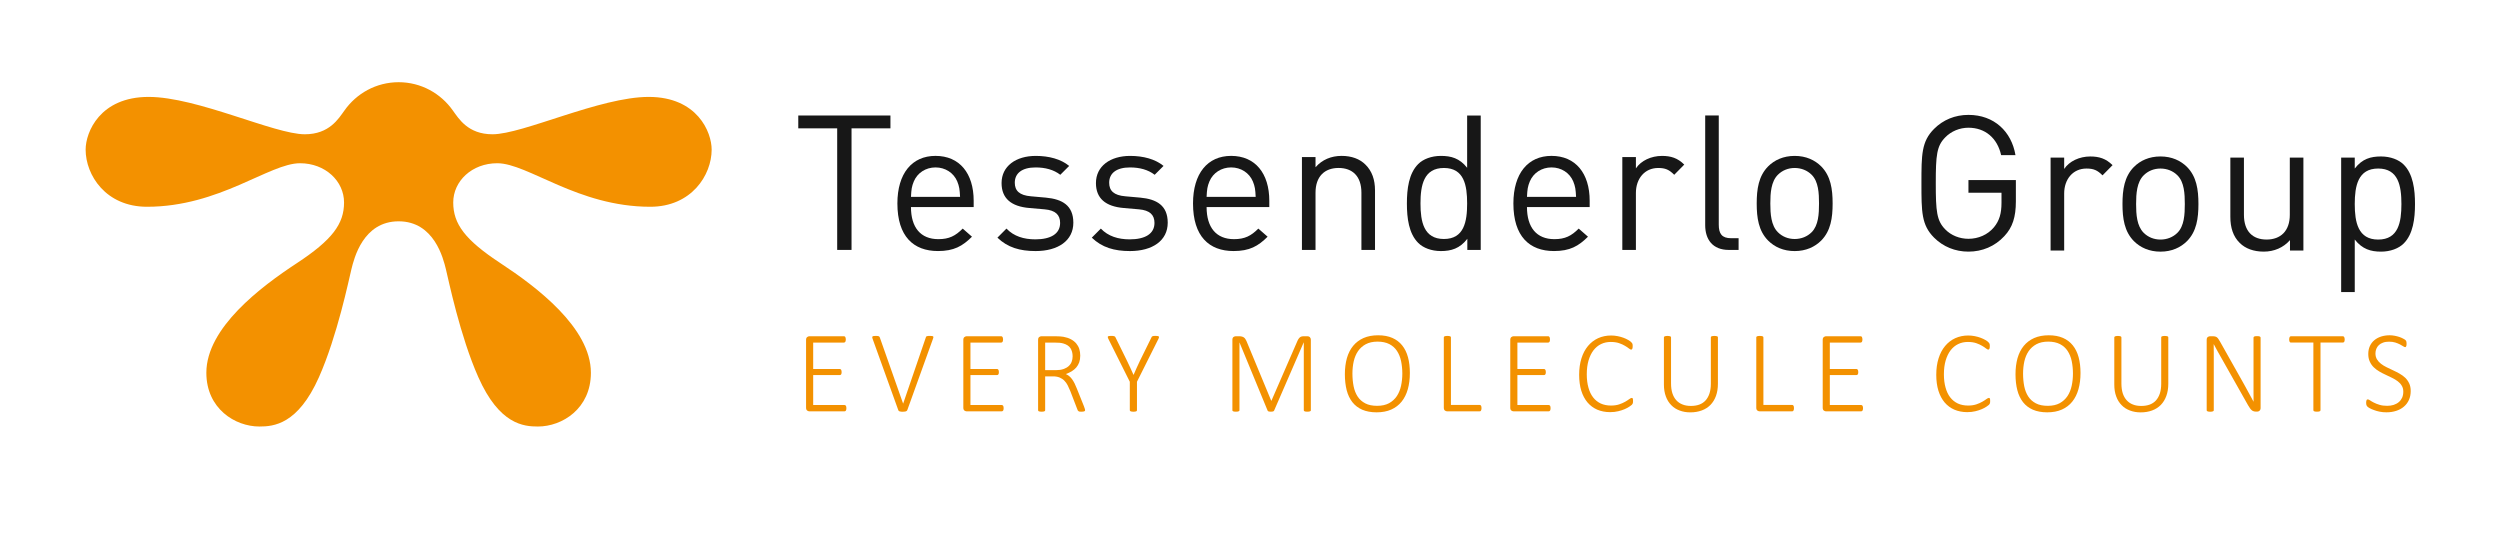 <?xml version="1.0" encoding="UTF-8"?>
<svg xmlns="http://www.w3.org/2000/svg" xmlns:xlink="http://www.w3.org/1999/xlink" version="1.1" id="Layer_1" x="0px" y="0px" viewBox="0 0 2089.53 459.57" style="enable-background:new 0 0 2089.53 459.57;" xml:space="preserve">
<style type="text/css">
	.st0{fill-rule:evenodd;clip-rule:evenodd;fill:#F39100;}
	.st1{fill-rule:evenodd;clip-rule:evenodd;fill:#171717;}
</style>
<path class="st0" d="M707.42,341.2c0,0.4-0.03,0.81-0.1,1.11c-0.08,0.34-0.17,0.61-0.31,0.85c-0.17,0.2-0.33,0.36-0.51,0.47  c-0.2,0.13-0.44,0.17-0.64,0.17h-29.4c-0.57,0-1.18-0.21-1.79-0.64c-0.6-0.44-0.95-1.21-0.95-2.4V284.1c0-1.15,0.34-1.96,0.95-2.39  c0.61-0.44,1.21-0.68,1.79-0.68h28.96c0.24,0,0.44,0.07,0.6,0.17c0.21,0.13,0.41,0.3,0.51,0.54c0.14,0.2,0.24,0.51,0.28,0.84  c0.1,0.34,0.13,0.75,0.13,1.19c0,0.44-0.04,0.8-0.13,1.11c-0.04,0.33-0.13,0.61-0.28,0.81c-0.1,0.2-0.3,0.37-0.51,0.47  c-0.16,0.13-0.36,0.17-0.6,0.17h-25.75v22.07h22.21c0.27,0,0.5,0.07,0.67,0.17c0.2,0.13,0.37,0.3,0.48,0.51  c0.13,0.2,0.23,0.47,0.3,0.8c0.07,0.33,0.11,0.75,0.11,1.21c0,0.41-0.04,0.77-0.11,1.08c-0.07,0.31-0.16,0.55-0.3,0.75  c-0.11,0.2-0.28,0.33-0.48,0.44c-0.17,0.1-0.4,0.13-0.67,0.13h-22.21v25.03h26.19c0.2,0,0.44,0.07,0.64,0.17  c0.17,0.11,0.33,0.27,0.51,0.47c0.13,0.24,0.23,0.51,0.31,0.85C707.4,340.36,707.42,340.76,707.42,341.2z"></path>
<path class="st0" d="M758.34,342.75c-0.11,0.27-0.24,0.47-0.44,0.64c-0.2,0.2-0.44,0.33-0.75,0.43c-0.3,0.11-0.67,0.14-1.11,0.21  c-0.44,0.07-0.95,0.1-1.48,0.1c-0.41,0-0.75-0.03-1.08-0.03c-0.33-0.04-0.61-0.07-0.88-0.13c-0.24-0.04-0.47-0.08-0.67-0.14  c-0.17-0.07-0.37-0.16-0.55-0.27c-0.17-0.07-0.27-0.2-0.37-0.34c-0.1-0.11-0.2-0.27-0.23-0.47l-21.5-59.7  c-0.2-0.51-0.27-0.91-0.27-1.21c0.04-0.31,0.13-0.55,0.37-0.68c0.24-0.16,0.54-0.27,1.01-0.33c0.44-0.07,1.04-0.07,1.79-0.07  c0.6,0,1.11,0,1.48,0.07c0.37,0.07,0.68,0.13,0.88,0.24c0.2,0.1,0.37,0.2,0.47,0.37c0.13,0.16,0.24,0.36,0.33,0.57l19.48,55.27h0.07  L773.83,282c0.04-0.21,0.13-0.41,0.24-0.57c0.07-0.17,0.23-0.28,0.51-0.37c0.23-0.11,0.57-0.17,0.98-0.24  c0.44-0.07,0.98-0.07,1.65-0.07c0.74,0,1.31,0.04,1.79,0.11c0.44,0.07,0.74,0.16,0.91,0.33c0.17,0.17,0.24,0.37,0.24,0.67  c-0.04,0.31-0.13,0.68-0.31,1.19L758.34,342.75z"></path>
<path class="st0" d="M838.85,341.2c0,0.4-0.03,0.81-0.1,1.11c-0.07,0.34-0.17,0.61-0.31,0.85c-0.17,0.2-0.33,0.36-0.51,0.47  c-0.2,0.13-0.44,0.17-0.64,0.17h-29.4c-0.57,0-1.18-0.21-1.79-0.64c-0.6-0.44-0.94-1.21-0.94-2.4V284.1c0-1.15,0.34-1.96,0.94-2.39  c0.61-0.44,1.21-0.68,1.79-0.68h28.96c0.24,0,0.44,0.07,0.61,0.17c0.2,0.13,0.37,0.3,0.51,0.54c0.13,0.2,0.23,0.51,0.27,0.84  c0.1,0.34,0.13,0.75,0.13,1.19c0,0.44-0.04,0.8-0.13,1.11c-0.04,0.33-0.13,0.61-0.27,0.81c-0.13,0.2-0.31,0.37-0.51,0.47  c-0.17,0.13-0.37,0.17-0.61,0.17h-25.74v22.07h22.2c0.27,0,0.51,0.07,0.67,0.17c0.21,0.13,0.37,0.3,0.48,0.51  c0.13,0.2,0.23,0.47,0.31,0.8c0.07,0.33,0.1,0.75,0.1,1.21c0,0.41-0.03,0.77-0.1,1.08c-0.08,0.31-0.17,0.55-0.31,0.75  c-0.11,0.2-0.27,0.33-0.48,0.44c-0.16,0.1-0.4,0.13-0.67,0.13h-22.2v25.03h26.18c0.2,0,0.44,0.07,0.64,0.17  c0.17,0.11,0.33,0.27,0.51,0.47c0.13,0.24,0.24,0.51,0.31,0.85C838.82,340.36,838.85,340.76,838.85,341.2z"></path>
<path class="st0" d="M896.51,297.87c0-2.7-0.61-4.96-1.79-6.82c-1.21-1.86-3.2-3.17-6.01-3.98c-0.98-0.27-1.96-0.47-3.07-0.57  c-1.08-0.1-2.53-0.16-4.32-0.16h-7.76v23.04h9.01c2.43,0,4.52-0.31,6.27-0.91c1.76-0.61,3.2-1.42,4.32-2.43  c1.15-1.05,1.99-2.27,2.53-3.64C896.25,301.01,896.51,299.49,896.51,297.87L896.51,297.87z M906.94,342.72  c0,0.24-0.03,0.44-0.11,0.61c-0.1,0.17-0.23,0.31-0.47,0.4c-0.24,0.13-0.54,0.2-0.95,0.27c-0.4,0.08-0.94,0.11-1.51,0.11  s-1.01-0.03-1.43-0.07c-0.36-0.07-0.67-0.13-0.94-0.31c-0.24-0.13-0.44-0.33-0.64-0.57c-0.14-0.23-0.28-0.57-0.41-0.94l-5.87-15.26  c-0.71-1.68-1.42-3.31-2.19-4.83c-0.77-1.55-1.68-2.83-2.8-3.94c-1.08-1.15-2.43-1.99-3.98-2.67c-1.55-0.64-3.41-0.95-5.57-0.95  h-6.51v28.29c0,0.16-0.03,0.36-0.13,0.5c-0.11,0.17-0.27,0.31-0.51,0.41c-0.2,0.1-0.54,0.16-0.88,0.23  c-0.36,0.08-0.84,0.11-1.44,0.11c-0.55,0-1.01-0.03-1.39-0.11c-0.4-0.07-0.71-0.13-0.95-0.23c-0.2-0.11-0.37-0.24-0.47-0.41  c-0.11-0.13-0.13-0.33-0.13-0.5v-58.75c0-1.19,0.3-1.96,0.91-2.4c0.6-0.44,1.21-0.67,1.79-0.67h11.81c1.55,0,2.79,0.07,3.85,0.13  c1.01,0.07,1.92,0.16,2.76,0.31c2.4,0.43,4.49,1.11,6.28,2.06c1.79,0.94,3.24,2.09,4.42,3.44c1.15,1.38,2.03,2.93,2.6,4.65  c0.54,1.76,0.81,3.62,0.81,5.64c0,2.06-0.28,3.91-0.84,5.53c-0.57,1.62-1.43,3.07-2.47,4.32c-1.08,1.24-2.36,2.3-3.85,3.23  c-1.48,0.88-3.14,1.65-4.9,2.27c1.08,0.51,2.03,1.08,2.87,1.79c0.88,0.71,1.66,1.58,2.4,2.59c0.71,0.99,1.38,2.16,2.06,3.44  c0.64,1.32,1.28,2.76,1.92,4.39l5.87,14.65c0.44,1.15,0.71,1.92,0.8,2.32C906.87,342.25,906.94,342.56,906.94,342.72z"></path>
<path class="st0" d="M950.29,319.08v23.75c0,0.2-0.03,0.37-0.13,0.55c-0.11,0.16-0.27,0.27-0.47,0.4c-0.24,0.07-0.57,0.16-0.95,0.24  c-0.4,0.03-0.84,0.1-1.42,0.1c-0.57,0-1.05-0.07-1.42-0.1c-0.37-0.08-0.68-0.17-0.92-0.24c-0.27-0.13-0.44-0.24-0.51-0.4  c-0.1-0.17-0.16-0.34-0.16-0.55v-23.75l-18.02-36.04c-0.24-0.48-0.37-0.88-0.4-1.19c-0.04-0.27,0.03-0.51,0.2-0.64  c0.2-0.2,0.47-0.3,0.91-0.36c0.4-0.08,0.95-0.11,1.59-0.11c0.74,0,1.28,0.03,1.75,0.07c0.41,0.07,0.77,0.13,1.05,0.24  c0.27,0.1,0.47,0.23,0.6,0.37c0.13,0.2,0.27,0.36,0.37,0.6l9.61,19.54c0.92,1.86,1.79,3.74,2.71,5.73c0.87,1.96,1.79,3.95,2.7,5.98  h0.1c0.81-1.92,1.69-3.85,2.56-5.81c0.85-1.92,1.76-3.85,2.67-5.77l9.69-19.68c0.1-0.24,0.23-0.4,0.33-0.6  c0.13-0.14,0.31-0.28,0.54-0.37c0.24-0.11,0.55-0.17,0.92-0.24c0.36-0.04,0.84-0.07,1.38-0.07c0.78,0,1.42,0.03,1.89,0.11  c0.47,0.07,0.8,0.2,1.01,0.36c0.2,0.17,0.27,0.41,0.23,0.71c-0.03,0.31-0.16,0.68-0.36,1.12L950.29,319.08z"></path>
<path class="st0" d="M1095.64,342.84c0,0.2-0.03,0.37-0.13,0.54c-0.1,0.17-0.27,0.27-0.51,0.37c-0.27,0.11-0.54,0.2-0.94,0.27  c-0.37,0.04-0.85,0.07-1.43,0.07c-0.54,0-0.98-0.03-1.38-0.07c-0.37-0.07-0.68-0.16-0.92-0.27c-0.23-0.11-0.36-0.2-0.47-0.37  c-0.11-0.16-0.13-0.33-0.13-0.54v-56.59h-0.11l-24.7,56.93c-0.07,0.13-0.17,0.27-0.27,0.37c-0.13,0.1-0.33,0.2-0.55,0.31  c-0.23,0.07-0.51,0.13-0.8,0.16c-0.31,0.04-0.68,0.07-1.12,0.07c-0.44,0-0.8-0.03-1.15-0.07c-0.3-0.03-0.57-0.1-0.8-0.16  c-0.2-0.11-0.37-0.21-0.48-0.31c-0.16-0.11-0.23-0.24-0.27-0.37l-23.48-56.93h-0.04v56.59c0,0.2-0.07,0.37-0.13,0.54  c-0.1,0.17-0.27,0.27-0.51,0.37c-0.27,0.11-0.57,0.2-0.91,0.27c-0.37,0.04-0.91,0.07-1.52,0.07c-0.54,0-1.01-0.03-1.35-0.07  c-0.37-0.07-0.71-0.16-0.91-0.27c-0.24-0.11-0.37-0.2-0.48-0.37c-0.07-0.16-0.1-0.33-0.1-0.54v-58.75c0-1.15,0.31-1.96,0.91-2.4  c0.61-0.43,1.21-0.64,1.79-0.64h3.2c0.81,0,1.52,0.07,2.12,0.28c0.61,0.16,1.15,0.4,1.63,0.74c0.47,0.37,0.88,0.77,1.18,1.25  c0.34,0.51,0.64,1.04,0.92,1.66l20.68,49.88h0.24l21.6-49.68c0.33-0.77,0.67-1.45,1.04-1.96c0.37-0.54,0.78-0.98,1.15-1.28  c0.4-0.33,0.88-0.57,1.31-0.67c0.48-0.17,0.99-0.21,1.52-0.21h3.58c0.27,0,0.57,0.04,0.91,0.14c0.34,0.1,0.61,0.27,0.88,0.5  c0.24,0.24,0.47,0.55,0.64,0.95c0.17,0.41,0.27,0.88,0.27,1.45V342.84z"></path>
<path class="st0" d="M1172.08,312.23c0-3.71-0.37-7.22-1.05-10.46c-0.67-3.24-1.86-6.07-3.43-8.48c-1.59-2.43-3.72-4.31-6.38-5.7  c-2.67-1.35-5.94-2.06-9.85-2.06c-3.88,0-7.16,0.75-9.82,2.16c-2.67,1.44-4.82,3.38-6.51,5.81c-1.65,2.43-2.83,5.26-3.58,8.5  c-0.71,3.23-1.08,6.64-1.08,10.22c0,3.82,0.34,7.36,0.99,10.64c0.67,3.3,1.79,6.14,3.37,8.57c1.59,2.43,3.72,4.31,6.38,5.7  c2.63,1.39,5.94,2.06,9.92,2.06c3.95,0,7.26-0.74,9.96-2.19c2.67-1.48,4.83-3.44,6.51-5.94c1.62-2.47,2.8-5.33,3.51-8.57  C1171.71,319.23,1172.08,315.85,1172.08,312.23L1172.08,312.23z M1178.38,311.7c0,5.03-0.57,9.55-1.71,13.6  c-1.15,4.08-2.87,7.52-5.17,10.39c-2.3,2.87-5.2,5.06-8.68,6.62c-3.51,1.55-7.6,2.32-12.24,2.32c-4.66,0-8.65-0.75-11.99-2.19  c-3.38-1.48-6.1-3.58-8.26-6.31c-2.12-2.74-3.75-6.07-4.76-10.02c-1-3.94-1.51-8.4-1.51-13.33c0-4.93,0.57-9.38,1.68-13.4  c1.15-4.01,2.87-7.42,5.17-10.25c2.32-2.83,5.23-5.03,8.67-6.58c3.51-1.55,7.6-2.32,12.29-2.32c4.55,0,8.5,0.74,11.84,2.19  c3.31,1.45,6.07,3.54,8.24,6.25c2.19,2.73,3.81,6.04,4.86,9.92C1177.85,302.45,1178.38,306.84,1178.38,311.7z"></path>
<path class="st0" d="M1238.27,341.1c0,0.44-0.04,0.84-0.11,1.18c-0.07,0.31-0.13,0.57-0.31,0.81c-0.1,0.27-0.27,0.44-0.47,0.57  c-0.2,0.1-0.4,0.13-0.67,0.13h-27.21c-0.6,0-1.18-0.2-1.79-0.64c-0.64-0.44-0.95-1.25-0.95-2.4v-58.74c0-0.17,0.04-0.37,0.14-0.55  c0.1-0.16,0.27-0.27,0.5-0.37c0.21-0.1,0.55-0.16,0.92-0.23c0.4-0.07,0.84-0.11,1.42-0.11c0.57,0,1.04,0.04,1.42,0.11  c0.37,0.07,0.68,0.13,0.91,0.23c0.24,0.11,0.37,0.21,0.48,0.37c0.1,0.17,0.16,0.37,0.16,0.55v56.42h24c0.27,0,0.47,0.07,0.67,0.17  c0.2,0.1,0.37,0.27,0.47,0.47c0.17,0.24,0.24,0.51,0.31,0.84C1238.24,340.26,1238.27,340.66,1238.27,341.1z"></path>
<path class="st0" d="M1295.99,341.2c0,0.4-0.03,0.81-0.1,1.11c-0.07,0.34-0.17,0.61-0.31,0.85c-0.17,0.2-0.33,0.36-0.51,0.47  c-0.2,0.13-0.44,0.17-0.64,0.17h-29.4c-0.57,0-1.18-0.21-1.79-0.64c-0.6-0.44-0.94-1.21-0.94-2.4V284.1c0-1.15,0.33-1.96,0.94-2.39  c0.61-0.44,1.21-0.68,1.79-0.68H1294c0.24,0,0.44,0.07,0.61,0.17c0.2,0.13,0.37,0.3,0.51,0.54c0.13,0.2,0.23,0.51,0.27,0.84  c0.1,0.34,0.1,0.75,0.1,1.19c0,0.44,0,0.8-0.1,1.11c-0.04,0.33-0.13,0.61-0.27,0.81c-0.13,0.2-0.31,0.37-0.51,0.47  c-0.17,0.13-0.37,0.17-0.61,0.17h-25.74v22.07h22.2c0.27,0,0.51,0.07,0.67,0.17c0.21,0.13,0.37,0.3,0.48,0.51  c0.13,0.2,0.23,0.47,0.31,0.8c0.07,0.33,0.1,0.75,0.1,1.21c0,0.41-0.03,0.77-0.1,1.08c-0.08,0.31-0.17,0.55-0.31,0.75  c-0.11,0.2-0.27,0.33-0.48,0.44c-0.16,0.1-0.4,0.13-0.67,0.13h-22.2v25.03h26.18c0.2,0,0.44,0.07,0.64,0.17  c0.17,0.11,0.33,0.27,0.51,0.47c0.13,0.24,0.24,0.51,0.31,0.85C1295.96,340.36,1295.99,340.76,1295.99,341.2z"></path>
<path class="st0" d="M1364.9,335.28c0,0.37,0,0.68-0.03,0.99c-0.04,0.27-0.1,0.54-0.17,0.77c-0.04,0.23-0.13,0.44-0.27,0.6  c-0.11,0.2-0.31,0.44-0.61,0.78c-0.31,0.28-0.98,0.81-2.02,1.49c-1.05,0.71-2.33,1.38-3.88,2.06c-1.59,0.67-3.38,1.28-5.43,1.75  c-2.03,0.51-4.29,0.75-6.75,0.75c-3.94,0-7.52-0.71-10.73-2.06c-3.17-1.39-5.9-3.41-8.16-6.05c-2.23-2.67-3.99-5.94-5.2-9.81  c-1.18-3.88-1.78-8.3-1.78-13.27c0-5.13,0.64-9.72,1.92-13.77c1.28-4.08,3.1-7.49,5.46-10.33c2.36-2.83,5.17-4.99,8.44-6.51  c3.31-1.48,6.92-2.26,10.87-2.26c1.89,0,3.71,0.2,5.46,0.54c1.79,0.34,3.41,0.81,4.9,1.36c1.48,0.54,2.8,1.18,4.02,1.88  c1.18,0.71,1.99,1.28,2.39,1.72c0.44,0.44,0.75,0.77,0.81,0.95c0.13,0.2,0.24,0.44,0.31,0.67c0.07,0.24,0.1,0.51,0.13,0.81  c0.03,0.31,0.03,0.68,0.03,1.04c0,0.44,0,0.85-0.07,1.19c-0.03,0.33-0.1,0.64-0.23,0.88c-0.11,0.23-0.24,0.43-0.41,0.57  c-0.16,0.13-0.37,0.2-0.57,0.2c-0.47,0-1.11-0.37-1.92-1.01c-0.84-0.68-1.88-1.39-3.27-2.19c-1.32-0.81-2.97-1.56-4.93-2.23  c-1.92-0.64-4.26-0.99-6.92-0.99c-2.94,0-5.63,0.57-8.1,1.76c-2.46,1.18-4.55,2.94-6.34,5.23c-1.76,2.3-3.11,5.13-4.12,8.47  c-0.98,3.38-1.48,7.22-1.48,11.61c0,4.18,0.48,7.86,1.39,11.1c0.88,3.24,2.19,5.98,3.91,8.17c1.72,2.23,3.85,3.91,6.34,5.1  c2.53,1.15,5.4,1.72,8.61,1.72c2.6,0,4.89-0.34,6.85-0.99c1.96-0.67,3.64-1.42,5.03-2.22c1.38-0.81,2.53-1.52,3.41-2.2  c0.91-0.67,1.59-0.98,2.06-0.98c0.2,0,0.37,0.04,0.51,0.11c0.13,0.07,0.24,0.23,0.31,0.43c0.07,0.21,0.13,0.51,0.2,0.85  C1364.9,334.33,1364.9,334.77,1364.9,335.28z"></path>
<path class="st0" d="M1435.85,320.73c0,3.82-0.55,7.22-1.62,10.19c-1.08,2.98-2.64,5.47-4.63,7.53c-2.02,2.03-4.45,3.58-7.29,4.62  c-2.83,1.05-6.01,1.59-9.55,1.59c-3.2,0-6.18-0.51-8.84-1.52c-2.74-1-5.07-2.46-6.99-4.45c-1.95-1.96-3.51-4.35-4.55-7.26  c-1.11-2.9-1.66-6.24-1.66-10.02v-39.38c0-0.21,0.07-0.37,0.17-0.55c0.1-0.16,0.27-0.27,0.51-0.37c0.24-0.1,0.54-0.2,0.88-0.23  c0.36-0.11,0.84-0.11,1.42-0.11c0.54,0,1.01,0,1.42,0.11c0.37,0.03,0.67,0.13,0.91,0.23c0.2,0.11,0.37,0.21,0.48,0.37  c0.1,0.17,0.16,0.33,0.16,0.55v38.4c0,3.14,0.37,5.91,1.12,8.27c0.78,2.36,1.88,4.31,3.3,5.86c1.45,1.59,3.2,2.77,5.27,3.55  c2.02,0.8,4.35,1.18,6.94,1.18c2.6,0,4.96-0.37,6.99-1.11c2.06-0.77,3.81-1.92,5.22-3.47c1.43-1.56,2.5-3.48,3.28-5.81  c0.74-2.3,1.15-4.99,1.15-8.13v-38.74c0-0.21,0.03-0.37,0.13-0.55c0.1-0.16,0.27-0.27,0.47-0.37c0.24-0.1,0.54-0.2,0.95-0.23  c0.37-0.11,0.84-0.11,1.38-0.11c0.57,0,1.01,0,1.43,0.11c0.36,0.03,0.71,0.13,0.94,0.23c0.21,0.11,0.37,0.21,0.48,0.37  c0.1,0.17,0.13,0.33,0.13,0.55V320.73z"></path>
<path class="st0" d="M1499.42,341.1c0,0.44-0.03,0.84-0.1,1.18c-0.07,0.31-0.13,0.57-0.31,0.81c-0.11,0.27-0.27,0.44-0.47,0.57  c-0.21,0.1-0.41,0.13-0.68,0.13h-27.2c-0.61,0-1.19-0.2-1.79-0.64c-0.64-0.44-0.95-1.25-0.95-2.4v-58.74c0-0.17,0.03-0.37,0.13-0.55  c0.11-0.16,0.27-0.27,0.51-0.37c0.2-0.1,0.54-0.16,0.91-0.23c0.4-0.07,0.84-0.11,1.42-0.11c0.57,0,1.05,0.04,1.42,0.11  c0.37,0.07,0.68,0.13,0.92,0.23c0.23,0.11,0.36,0.21,0.47,0.37c0.11,0.17,0.17,0.37,0.17,0.55v56.42h23.99  c0.27,0,0.47,0.07,0.68,0.17c0.2,0.1,0.36,0.27,0.47,0.47c0.17,0.24,0.24,0.51,0.31,0.84  C1499.4,340.26,1499.42,340.66,1499.42,341.1z"></path>
<path class="st0" d="M1557.14,341.2c0,0.4-0.04,0.81-0.11,1.11c-0.07,0.34-0.16,0.61-0.31,0.85c-0.16,0.2-0.34,0.36-0.5,0.47  c-0.21,0.13-0.44,0.17-0.64,0.17h-29.4c-0.57,0-1.19-0.21-1.79-0.64c-0.61-0.44-0.95-1.21-0.95-2.4V284.1  c0-1.15,0.33-1.96,0.95-2.39c0.6-0.44,1.21-0.68,1.79-0.68h28.96c0.23,0,0.44,0.07,0.6,0.17c0.2,0.13,0.4,0.3,0.51,0.54  c0.13,0.2,0.24,0.51,0.27,0.84c0.11,0.34,0.13,0.75,0.13,1.19c0,0.44-0.03,0.8-0.13,1.11c-0.03,0.33-0.13,0.61-0.27,0.81  c-0.11,0.2-0.31,0.37-0.51,0.47c-0.16,0.13-0.37,0.17-0.6,0.17h-25.75v22.07h22.2c0.27,0,0.51,0.07,0.68,0.17  c0.2,0.13,0.37,0.3,0.47,0.51c0.13,0.2,0.24,0.47,0.31,0.8c0.07,0.33,0.11,0.75,0.11,1.21c0,0.41-0.04,0.77-0.11,1.08  c-0.07,0.31-0.17,0.55-0.31,0.75c-0.1,0.2-0.27,0.33-0.47,0.44c-0.17,0.1-0.41,0.13-0.68,0.13h-22.2v25.03h26.19  c0.2,0,0.43,0.07,0.64,0.17c0.16,0.11,0.33,0.27,0.5,0.47c0.14,0.24,0.24,0.51,0.31,0.85  C1557.11,340.36,1557.14,340.76,1557.14,341.2z"></path>
<path class="st0" d="M1663.39,335.28c0,0.37,0,0.68-0.04,0.99c-0.03,0.27-0.1,0.54-0.16,0.77c-0.04,0.23-0.13,0.44-0.27,0.6  c-0.11,0.2-0.31,0.44-0.61,0.78c-0.31,0.28-0.98,0.81-2.03,1.49c-1.04,0.71-2.32,1.38-3.87,2.06c-1.59,0.67-3.38,1.28-5.43,1.75  c-2.03,0.51-4.29,0.75-6.75,0.75c-3.95,0-7.52-0.71-10.73-2.06c-3.2-1.39-5.9-3.41-8.16-6.05c-2.23-2.67-3.99-5.94-5.2-9.81  c-1.18-3.88-1.79-8.3-1.79-13.27c0-5.13,0.64-9.72,1.93-13.77c1.28-4.08,3.1-7.49,5.46-10.33c2.36-2.83,5.17-4.99,8.44-6.51  c3.31-1.48,6.92-2.26,10.87-2.26c1.88,0,3.71,0.2,5.46,0.54c1.79,0.34,3.41,0.81,4.9,1.36c1.48,0.54,2.8,1.18,4.02,1.88  c1.18,0.71,1.99,1.28,2.39,1.72c0.44,0.44,0.75,0.77,0.81,0.95c0.13,0.2,0.24,0.44,0.31,0.67c0.07,0.24,0.1,0.51,0.13,0.81  c0.03,0.31,0.03,0.68,0.03,1.04c0,0.44,0,0.85-0.07,1.19c-0.03,0.33-0.13,0.64-0.23,0.88c-0.11,0.23-0.24,0.43-0.41,0.57  c-0.16,0.13-0.37,0.2-0.57,0.2c-0.47,0-1.11-0.37-1.92-1.01c-0.84-0.68-1.88-1.39-3.27-2.19c-1.32-0.81-2.97-1.56-4.93-2.23  c-1.92-0.64-4.26-0.99-6.92-0.99c-2.94,0-5.63,0.57-8.1,1.76c-2.47,1.18-4.55,2.94-6.34,5.23c-1.76,2.3-3.11,5.13-4.12,8.47  c-0.98,3.38-1.48,7.22-1.48,11.61c0,4.18,0.48,7.86,1.39,11.1c0.88,3.24,2.19,5.98,3.91,8.17c1.72,2.23,3.85,3.91,6.34,5.1  c2.53,1.15,5.4,1.72,8.61,1.72c2.59,0,4.89-0.34,6.85-0.99c1.96-0.67,3.64-1.42,5.03-2.22c1.38-0.81,2.53-1.52,3.41-2.2  c0.91-0.67,1.59-0.98,2.06-0.98c0.2,0,0.37,0.04,0.51,0.11c0.13,0.07,0.24,0.23,0.31,0.43c0.07,0.21,0.13,0.51,0.2,0.85  C1663.39,334.33,1663.39,334.77,1663.39,335.28z"></path>
<path class="st0" d="M1732.6,312.23c0-3.71-0.37-7.22-1.04-10.46c-0.68-3.24-1.86-6.07-3.44-8.48c-1.59-2.43-3.71-4.31-6.38-5.7  c-2.67-1.35-5.94-2.06-9.85-2.06c-3.88,0-7.16,0.75-9.82,2.16c-2.66,1.44-4.82,3.38-6.5,5.81c-1.65,2.43-2.84,5.26-3.58,8.5  c-0.71,3.23-1.08,6.64-1.08,10.22c0,3.82,0.33,7.36,0.98,10.64c0.68,3.3,1.79,6.14,3.38,8.57c1.59,2.43,3.71,4.31,6.38,5.7  c2.63,1.39,5.94,2.06,9.92,2.06c3.95,0,7.25-0.74,9.95-2.19c2.67-1.48,4.83-3.44,6.51-5.94c1.63-2.47,2.8-5.33,3.51-8.57  C1732.23,319.23,1732.6,315.85,1732.6,312.23L1732.6,312.23z M1738.92,311.7c0,5.03-0.57,9.55-1.72,13.6  c-1.15,4.08-2.87,7.52-5.17,10.39c-2.3,2.87-5.19,5.06-8.67,6.62c-3.51,1.55-7.6,2.32-12.25,2.32c-4.66,0-8.64-0.75-11.98-2.19  c-3.38-1.48-6.11-3.58-8.27-6.31c-2.12-2.74-3.74-6.07-4.75-10.02c-1.01-3.94-1.52-8.4-1.52-13.33c0-4.93,0.57-9.38,1.68-13.4  c1.15-4.01,2.87-7.42,5.17-10.25c2.33-2.83,5.23-5.03,8.68-6.58c3.51-1.55,7.6-2.32,12.28-2.32c4.55,0,8.5,0.74,11.84,2.19  c3.31,1.45,6.07,3.54,8.24,6.25c2.19,2.73,3.82,6.04,4.86,9.92C1738.37,302.45,1738.92,306.84,1738.92,311.7z"></path>
<path class="st0" d="M1812.29,320.73v-38.7c0-0.21-0.04-0.37-0.14-0.55c-0.1-0.16-0.27-0.27-0.47-0.37c-0.24-0.1-0.57-0.2-0.95-0.23  c-0.4-0.11-0.84-0.11-1.42-0.11c-0.54,0-1.01,0-1.39,0.11c-0.4,0.03-0.71,0.13-0.94,0.23c-0.2,0.11-0.37,0.21-0.48,0.37  c-0.1,0.17-0.13,0.33-0.13,0.55v38.74c0,3.14-0.4,5.84-1.15,8.13c-0.77,2.32-1.86,4.25-3.27,5.81c-1.42,1.55-3.18,2.7-5.23,3.47  c-2.02,0.74-4.38,1.11-6.98,1.11s-4.93-0.37-6.95-1.18c-2.06-0.77-3.81-1.96-5.26-3.55c-1.42-1.55-2.53-3.5-3.31-5.86  c-0.74-2.36-1.11-5.14-1.11-8.27v-38.4c0-0.21-0.07-0.37-0.17-0.55c-0.1-0.16-0.27-0.27-0.47-0.37c-0.24-0.1-0.55-0.2-0.91-0.23  c-0.41-0.11-0.88-0.11-1.43-0.11c-0.57,0-1.04,0-1.42,0.11c-0.33,0.03-0.64,0.13-0.88,0.23c-0.23,0.11-0.4,0.21-0.5,0.37  c-0.11,0.17-0.17,0.33-0.17,0.55v39.38c0,3.78,0.54,7.12,1.65,10.02c1.04,2.91,2.59,5.3,4.55,7.26c1.92,1.99,4.26,3.44,6.98,4.45  c2.67,1.01,5.63,1.52,8.85,1.52c3.54,0,6.72-0.54,9.55-1.59c2.83-1.04,5.26-2.59,7.29-4.62c1.99-2.06,3.54-4.55,4.62-7.53  C1811.74,327.95,1812.29,324.54,1812.29,320.73z"></path>
<path class="st0" d="M1889.45,340.95c0,0.57-0.11,1.08-0.27,1.45c-0.17,0.37-0.41,0.71-0.68,0.95c-0.27,0.23-0.57,0.4-0.91,0.51  c-0.34,0.1-0.68,0.16-0.95,0.16h-1.21c-0.64,0-1.25-0.1-1.75-0.27c-0.57-0.13-1.08-0.44-1.59-0.84c-0.51-0.4-1.01-0.95-1.48-1.62  c-0.51-0.68-1.08-1.56-1.69-2.64l-22.11-39.17c-1.11-1.92-2.22-3.88-3.34-5.91c-1.11-2.02-2.16-3.98-3.17-5.87h-0.07  c0.07,2.36,0.07,4.76,0.07,7.22v7.29v40.64c0,0.2-0.07,0.37-0.14,0.54c-0.1,0.17-0.27,0.27-0.5,0.37c-0.21,0.11-0.51,0.2-0.88,0.27  c-0.37,0.04-0.84,0.11-1.42,0.11c-0.57,0-1.05-0.07-1.42-0.11c-0.41-0.07-0.72-0.16-0.95-0.27c-0.2-0.11-0.37-0.2-0.48-0.37  c-0.1-0.16-0.13-0.33-0.13-0.54v-58.73c0-1.18,0.31-1.99,0.91-2.43c0.61-0.43,1.21-0.64,1.79-0.64h2.43c0.78,0,1.43,0.07,1.93,0.21  c0.54,0.1,1,0.33,1.42,0.64c0.44,0.3,0.84,0.74,1.24,1.31c0.41,0.55,0.84,1.28,1.32,2.12l16.94,30.08c1.08,1.86,2.09,3.64,3.03,5.4  c0.95,1.72,1.89,3.41,2.8,5.1c0.88,1.66,1.79,3.31,2.67,4.89c0.91,1.63,1.79,3.28,2.66,4.93h0.04c-0.04-2.73-0.04-5.57-0.04-8.5  v-8.47V282.2c0-0.16,0.04-0.36,0.14-0.51c0.1-0.16,0.23-0.3,0.47-0.43c0.24-0.11,0.54-0.21,0.91-0.24c0.37-0.07,0.84-0.07,1.42-0.07  c0.55,0,0.99,0,1.39,0.07c0.37,0.03,0.68,0.13,0.91,0.24c0.24,0.13,0.41,0.27,0.51,0.43c0.11,0.14,0.17,0.34,0.17,0.51V340.95z"></path>
<path class="st0" d="M1959.72,283.76c0,0.4-0.03,0.77-0.11,1.11c-0.07,0.33-0.13,0.61-0.3,0.81c-0.11,0.2-0.27,0.37-0.48,0.47  c-0.2,0.13-0.4,0.17-0.6,0.17h-18.73v56.52c0,0.16-0.07,0.37-0.17,0.51c-0.1,0.2-0.23,0.31-0.47,0.4c-0.24,0.11-0.55,0.17-0.91,0.24  c-0.41,0.07-0.88,0.1-1.43,0.1c-0.54,0-1-0.03-1.42-0.1c-0.36-0.07-0.67-0.13-0.91-0.24c-0.2-0.1-0.4-0.2-0.47-0.4  c-0.13-0.13-0.17-0.34-0.17-0.51v-56.52h-18.69c-0.28,0-0.51-0.04-0.68-0.17c-0.17-0.1-0.33-0.27-0.47-0.47  c-0.11-0.2-0.2-0.48-0.28-0.81c-0.07-0.33-0.1-0.71-0.1-1.11c0-0.44,0.03-0.84,0.1-1.19c0.08-0.33,0.17-0.64,0.28-0.84  c0.13-0.24,0.3-0.4,0.47-0.54c0.17-0.11,0.4-0.14,0.68-0.14h43.36c0.2,0,0.4,0.04,0.6,0.14c0.21,0.13,0.37,0.3,0.48,0.54  c0.16,0.2,0.23,0.51,0.3,0.84C1959.69,282.92,1959.72,283.32,1959.72,283.76z"></path>
<path class="st0" d="M2014.9,326.84c0,2.76-0.51,5.26-1.51,7.46c-0.99,2.19-2.4,4.08-4.22,5.6c-1.79,1.55-3.95,2.7-6.45,3.51  c-2.5,0.81-5.19,1.21-8.13,1.21c-2.03,0-3.92-0.17-5.67-0.54c-1.79-0.37-3.38-0.81-4.75-1.36c-1.39-0.5-2.57-1-3.55-1.55  c-0.95-0.54-1.59-0.98-1.95-1.38c-0.34-0.37-0.61-0.78-0.78-1.28c-0.16-0.51-0.23-1.15-0.23-1.89c0-0.54,0.03-1.01,0.1-1.35  c0.07-0.33,0.13-0.64,0.28-0.88c0.1-0.2,0.23-0.37,0.43-0.44c0.17-0.1,0.37-0.13,0.57-0.13c0.44,0,1.05,0.27,1.89,0.84  c0.81,0.57,1.88,1.19,3.2,1.86c1.32,0.68,2.87,1.28,4.69,1.83c1.86,0.57,3.95,0.84,6.38,0.84c1.96,0,3.78-0.24,5.43-0.77  c1.65-0.55,3.11-1.32,4.29-2.32c1.19-0.99,2.12-2.23,2.8-3.68c0.64-1.48,0.98-3.18,0.98-5.03c0-1.95-0.4-3.61-1.28-4.99  c-0.8-1.42-1.92-2.63-3.3-3.67c-1.36-1.05-2.94-1.99-4.7-2.87c-1.72-0.84-3.51-1.72-5.33-2.56c-1.86-0.84-3.64-1.76-5.37-2.77  c-1.76-1-3.31-2.19-4.7-3.54c-1.38-1.32-2.46-2.9-3.3-4.73c-0.88-1.82-1.28-3.95-1.28-6.45c0-2.43,0.44-4.62,1.31-6.51  c0.88-1.92,2.09-3.57,3.68-4.89c1.59-1.35,3.51-2.4,5.7-3.11c2.23-0.71,4.66-1.07,7.29-1.07c1.32,0,2.7,0.16,4.05,0.4  c1.35,0.27,2.64,0.57,3.85,0.98c1.21,0.4,2.29,0.88,3.23,1.39c0.95,0.47,1.59,0.91,1.92,1.21c0.27,0.31,0.48,0.51,0.57,0.67  c0.07,0.13,0.13,0.34,0.2,0.55c0.07,0.23,0.11,0.51,0.14,0.8c0.07,0.31,0.07,0.68,0.07,1.15c0,0.41-0.04,0.81-0.07,1.15  c-0.08,0.34-0.14,0.61-0.24,0.88c-0.07,0.2-0.24,0.4-0.33,0.55c-0.17,0.13-0.34,0.2-0.51,0.2c-0.37,0-0.92-0.24-1.65-0.71  c-0.75-0.48-1.63-1.01-2.74-1.59c-1.11-0.57-2.39-1.08-3.95-1.59c-1.48-0.47-3.23-0.68-5.16-0.68c-1.93,0-3.58,0.24-5,0.78  c-1.44,0.5-2.63,1.21-3.54,2.09c-0.95,0.92-1.65,1.92-2.12,3.14c-0.48,1.19-0.71,2.47-0.71,3.78c0,1.96,0.44,3.62,1.28,5  c0.84,1.38,1.95,2.59,3.34,3.67c1.39,1.08,2.97,2.06,4.73,2.91c1.75,0.84,3.58,1.71,5.37,2.56c1.86,0.84,3.64,1.79,5.4,2.76  c1.76,0.98,3.34,2.16,4.76,3.47c1.38,1.35,2.5,2.94,3.34,4.73C2014.5,322.25,2014.9,324.37,2014.9,326.84z"></path>
<polygon class="st1" points="711.72,107.27 711.72,208.88 699.73,208.88 699.73,107.27 667.21,107.27 667.21,96.54 744.24,96.54   744.24,107.27 "></polygon>
<path class="st1" d="M800.07,151.61c-2.98-7.11-9.94-11.68-18.15-11.68c-8.2,0-15.15,4.58-18.13,11.68  c-1.75,4.25-2.08,6.63-2.38,12.93h41.02C802.12,158.24,801.79,155.86,800.07,151.61L800.07,151.61z M761.4,173.06  c0,17.05,8.04,26.83,22.89,26.83c8.98,0,14.21-2.68,20.36-8.83l7.74,6.78c-7.9,7.89-15.15,11.99-28.4,11.99  c-20.53,0-33.94-12.3-33.94-39.76c0-25.11,12.17-39.78,31.87-39.78c20.05,0,31.89,14.51,31.89,37.55v5.21H761.4z"></path>
<path class="st1" d="M865.55,209.84c-13.1,0-23.36-2.98-31.89-11.2l7.56-7.59c6.17,6.48,14.54,9,24.15,9  c12.8,0,20.69-4.58,20.69-13.73c0-6.78-3.94-10.57-12.93-11.36l-12.8-1.11c-15.14-1.27-23.21-8.04-23.21-20.84  c0-14.19,12.01-22.71,28.58-22.71c11.05,0,20.99,2.68,27.92,8.37l-7.41,7.41c-5.52-4.27-12.62-6.14-20.67-6.14  c-11.36,0-17.37,4.88-17.37,12.77c0,6.62,3.79,10.57,13.58,11.36l12.47,1.11c13.57,1.26,22.89,6.48,22.89,20.99  C897.11,201.16,884.34,209.84,865.55,209.84z"></path>
<path class="st1" d="M944.43,209.84c-13.1,0-23.37-2.98-31.89-11.2l7.56-7.59c6.17,6.48,14.54,9,24.15,9  c12.79,0,20.68-4.58,20.68-13.73c0-6.78-3.94-10.57-12.93-11.36l-12.79-1.11c-15.15-1.27-23.21-8.04-23.21-20.84  c0-14.19,12.01-22.71,28.57-22.71c11.05,0,20.99,2.68,27.93,8.37l-7.41,7.41c-5.51-4.27-12.62-6.14-20.66-6.14  c-11.36,0-17.37,4.88-17.37,12.77c0,6.62,3.79,10.57,13.58,11.36l12.47,1.11c13.58,1.26,22.89,6.48,22.89,20.99  C975.99,201.16,963.22,209.84,944.43,209.84z"></path>
<path class="st1" d="M1047.15,151.61c-2.98-7.11-9.94-11.68-18.15-11.68c-8.2,0-15.15,4.58-18.14,11.68  c-1.74,4.25-2.07,6.63-2.37,12.93h41.02C1049.21,158.24,1048.88,155.86,1047.15,151.61L1047.15,151.61z M1008.49,173.06  c0,17.05,8.04,26.83,22.89,26.83c8.98,0,14.21-2.68,20.36-8.83l7.74,6.78c-7.89,7.89-15.14,11.99-28.4,11.99  c-20.53,0-33.94-12.3-33.94-39.76c0-25.11,12.16-39.78,31.87-39.78c20.05,0,31.89,14.51,31.89,37.55v5.21H1008.49z"></path>
<path class="st1" d="M1137.89,208.89v-47.82c0-13.74-7.43-20.69-19.09-20.69c-11.68,0-19.27,7.11-19.27,20.69v47.82h-11.36v-77.64  h11.36v8.52c5.54-6.32,13.12-9.48,21.8-9.48c8.35,0,15.15,2.53,19.88,7.25c5.52,5.39,8.04,12.64,8.04,21.64v49.7H1137.89z"></path>
<path class="st1" d="M1206.83,140.4c-16.87,0-19.57,14.52-19.57,29.66c0,15.15,2.7,29.69,19.57,29.69  c16.89,0,19.42-14.54,19.42-29.69C1226.25,154.92,1223.73,140.4,1206.83,140.4L1206.83,140.4z M1226.41,208.88v-9.28  c-6.32,8.19-13.58,10.24-22.11,10.24c-7.89,0-14.82-2.68-18.92-6.8c-7.91-7.87-9.48-20.82-9.48-32.98c0-12.14,1.57-25.08,9.48-32.98  c4.1-4.1,11.03-6.78,18.92-6.78c8.53,0,15.63,1.9,21.95,9.94v-43.7h11.36v112.34H1226.41z"></path>
<path class="st1" d="M1314.93,151.61c-2.98-7.11-9.94-11.68-18.15-11.68c-8.2,0-15.15,4.58-18.13,11.68  c-1.75,4.25-2.08,6.63-2.38,12.93h41.02C1316.98,158.24,1316.65,155.86,1314.93,151.61L1314.93,151.61z M1276.26,173.06  c0,17.05,8.04,26.83,22.89,26.83c8.98,0,14.21-2.68,20.36-8.83l7.74,6.78c-7.91,7.89-15.15,11.99-28.4,11.99  c-20.53,0-33.94-12.3-33.94-39.76c0-25.11,12.17-39.78,31.87-39.78c20.05,0,31.89,14.51,31.89,37.55v5.21H1276.26z"></path>
<path class="st1" d="M1399.34,146.09c-4.25-4.27-7.43-5.69-13.4-5.69c-11.38,0-18.63,9-18.63,20.84v47.65h-11.36v-77.64h11.36v9.48  c4.27-6.47,12.79-10.42,21.79-10.42c7.41,0,13.08,1.74,18.62,7.26L1399.34,146.09z"></path>
<path class="st1" d="M1444.94,208.89c-13.58,0-19.72-8.85-19.72-20.69V96.53h11.35v91.22c0,7.56,2.53,11.36,10.42,11.36h6.15v9.79  H1444.94z"></path>
<path class="st1" d="M1514.21,146.09c-3.62-3.64-8.67-5.69-14.19-5.69c-5.54,0-10.42,2.05-14.06,5.69c-5.69,5.67-6.3,15.3-6.3,23.98  c0,8.67,0.61,18.31,6.3,24c3.64,3.64,8.52,5.69,14.06,5.69c5.52,0,10.57-2.05,14.19-5.69c5.67-5.69,6.15-15.32,6.15-24  C1520.36,161.39,1519.88,151.75,1514.21,146.09L1514.21,146.09z M1522.25,201c-5.36,5.36-12.77,8.85-22.23,8.85  c-9.48,0-16.91-3.48-22.26-8.85c-7.91-8.04-9.48-18.92-9.48-30.93c0-11.99,1.57-22.87,9.48-30.93c5.34-5.36,12.78-8.83,22.26-8.83  c9.46,0,16.87,3.47,22.23,8.83c7.91,8.06,9.48,18.94,9.48,30.93C1531.73,182.08,1530.16,192.95,1522.25,201z"></path>
<path class="st1" d="M1675.24,197.37c-7.89,8.53-18.47,12.95-30,12.95c-11.03,0-21.12-4.1-28.71-11.69  c-10.57-10.57-10.57-21.63-10.57-45.46c0-23.82,0-34.88,10.57-45.45c7.59-7.59,17.51-11.69,28.71-11.69  c21.48,0,36,13.89,39.31,33.62h-11.99c-3.16-14.2-13.28-22.89-27.32-22.89c-7.41,0-14.52,3.01-19.4,8.07  c-7.11,7.24-7.89,14.83-7.89,38.35c0,23.5,0.78,31.26,7.89,38.53c4.88,5.04,11.99,7.89,19.4,7.89c8.22,0,16.09-3.34,21.33-9.63  c4.57-5.52,6.3-11.69,6.3-20.36v-8.52h-27.62v-10.57h39.64v17.83C1684.88,181.29,1682.19,189.97,1675.24,197.37z"></path>
<path class="st1" d="M1757.31,146.56c-4.25-4.27-7.43-5.69-13.41-5.69c-11.38,0-18.64,9-18.64,20.85v47.66h-11.36v-77.66h11.36v9.48  c4.28-6.48,12.8-10.42,21.78-10.42c7.43,0,13.11,1.74,18.65,7.26L1757.31,146.56z"></path>
<path class="st1" d="M1819.94,146.56c-3.62-3.64-8.68-5.69-14.19-5.69c-5.54,0-10.43,2.05-14.07,5.69  c-5.69,5.67-6.3,15.31-6.3,23.98c0,8.68,0.61,18.31,6.3,24c3.64,3.64,8.53,5.69,14.07,5.69c5.51,0,10.57-2.05,14.19-5.69  c5.67-5.69,6.15-15.33,6.15-24C1826.09,161.86,1825.61,152.22,1819.94,146.56L1819.94,146.56z M1827.99,201.48  c-5.36,5.36-12.77,8.85-22.24,8.85c-9.49,0-16.92-3.49-22.26-8.85c-7.92-8.05-9.49-18.93-9.49-30.94c0-12,1.57-22.87,9.49-30.94  c5.34-5.36,12.77-8.83,22.26-8.83c9.46,0,16.87,3.47,22.24,8.83c7.92,8.06,9.49,18.94,9.49,30.94  C1837.47,182.55,1835.9,193.43,1827.99,201.48z"></path>
<path class="st1" d="M1914,209.38v-8.68c-5.54,6.3-13.26,9.61-21.93,9.61c-8.37,0-15.3-2.5-20.05-7.24  c-5.52-5.38-7.87-12.8-7.87-21.8v-49.55h11.36v47.83c0,13.73,7.24,20.67,18.92,20.67c11.69,0,19.42-7.09,19.42-20.67v-47.83h11.36  v77.66H1914z"></path>
<path class="st1" d="M1987.71,140.86c-16.87,0-19.58,14.52-19.58,29.68c0,15.15,2.71,29.69,19.58,29.69  c16.9,0,19.42-14.54,19.42-29.69C2007.13,155.39,2004.6,140.86,1987.71,140.86L1987.71,140.86z M2009.03,203.52  c-4.12,4.12-11.05,6.8-18.94,6.8c-8.53,0-15.64-2.05-21.96-10.1v43.87h-11.36V131.71h11.36v9.15c6.32-8.2,13.43-10.09,21.96-10.09  c7.89,0,14.83,2.68,18.94,6.78c7.89,7.89,9.46,20.85,9.46,32.99C2018.49,182.7,2016.92,195.66,2009.03,203.52z"></path>
<path class="st0" d="M542.19,81c-40.64,0-105.08,31.23-130.56,31.23c-20.55,0-28.21-13.11-33.1-19.81  c-10.09-14.36-26.64-23.71-45.34-23.71c-18.72,0-35.25,9.35-45.34,23.71c-4.89,6.7-12.53,19.81-33.1,19.81  c-25.48,0-89.91-31.23-130.56-31.23c-40.62,0-52.62,29.42-52.62,44.06c0,21.26,16.81,47.76,51.29,47.76  c60.61,0,102.25-36.38,127.89-36.38c21.15,0,36.81,14.94,36.81,32.82c0,17.9-9.83,31.25-39.63,50.82  c-29.82,19.57-75.46,53.87-75.46,91.49c0,29.96,23.99,44.92,44.31,44.92c11.84,0,32.16-1.59,49.79-41.2  c15.32-34.44,24.99-81.54,27.15-90.31c2.17-8.77,9.67-40,39.47-40c29.8,0,37.32,31.23,39.49,40c2.17,8.77,11.81,55.88,27.13,90.31  c17.62,39.61,37.97,41.2,49.79,41.2c20.33,0,44.28-14.96,44.28-44.92c0-37.62-45.62-71.91-75.44-91.49  c-29.8-19.57-39.63-32.92-39.63-50.82c0-17.89,15.65-32.82,36.8-32.82c25.65,0,67.28,36.38,127.89,36.38  c34.48,0,51.31-26.5,51.31-47.76C594.83,110.42,582.83,81,542.19,81z"></path>
</svg>
